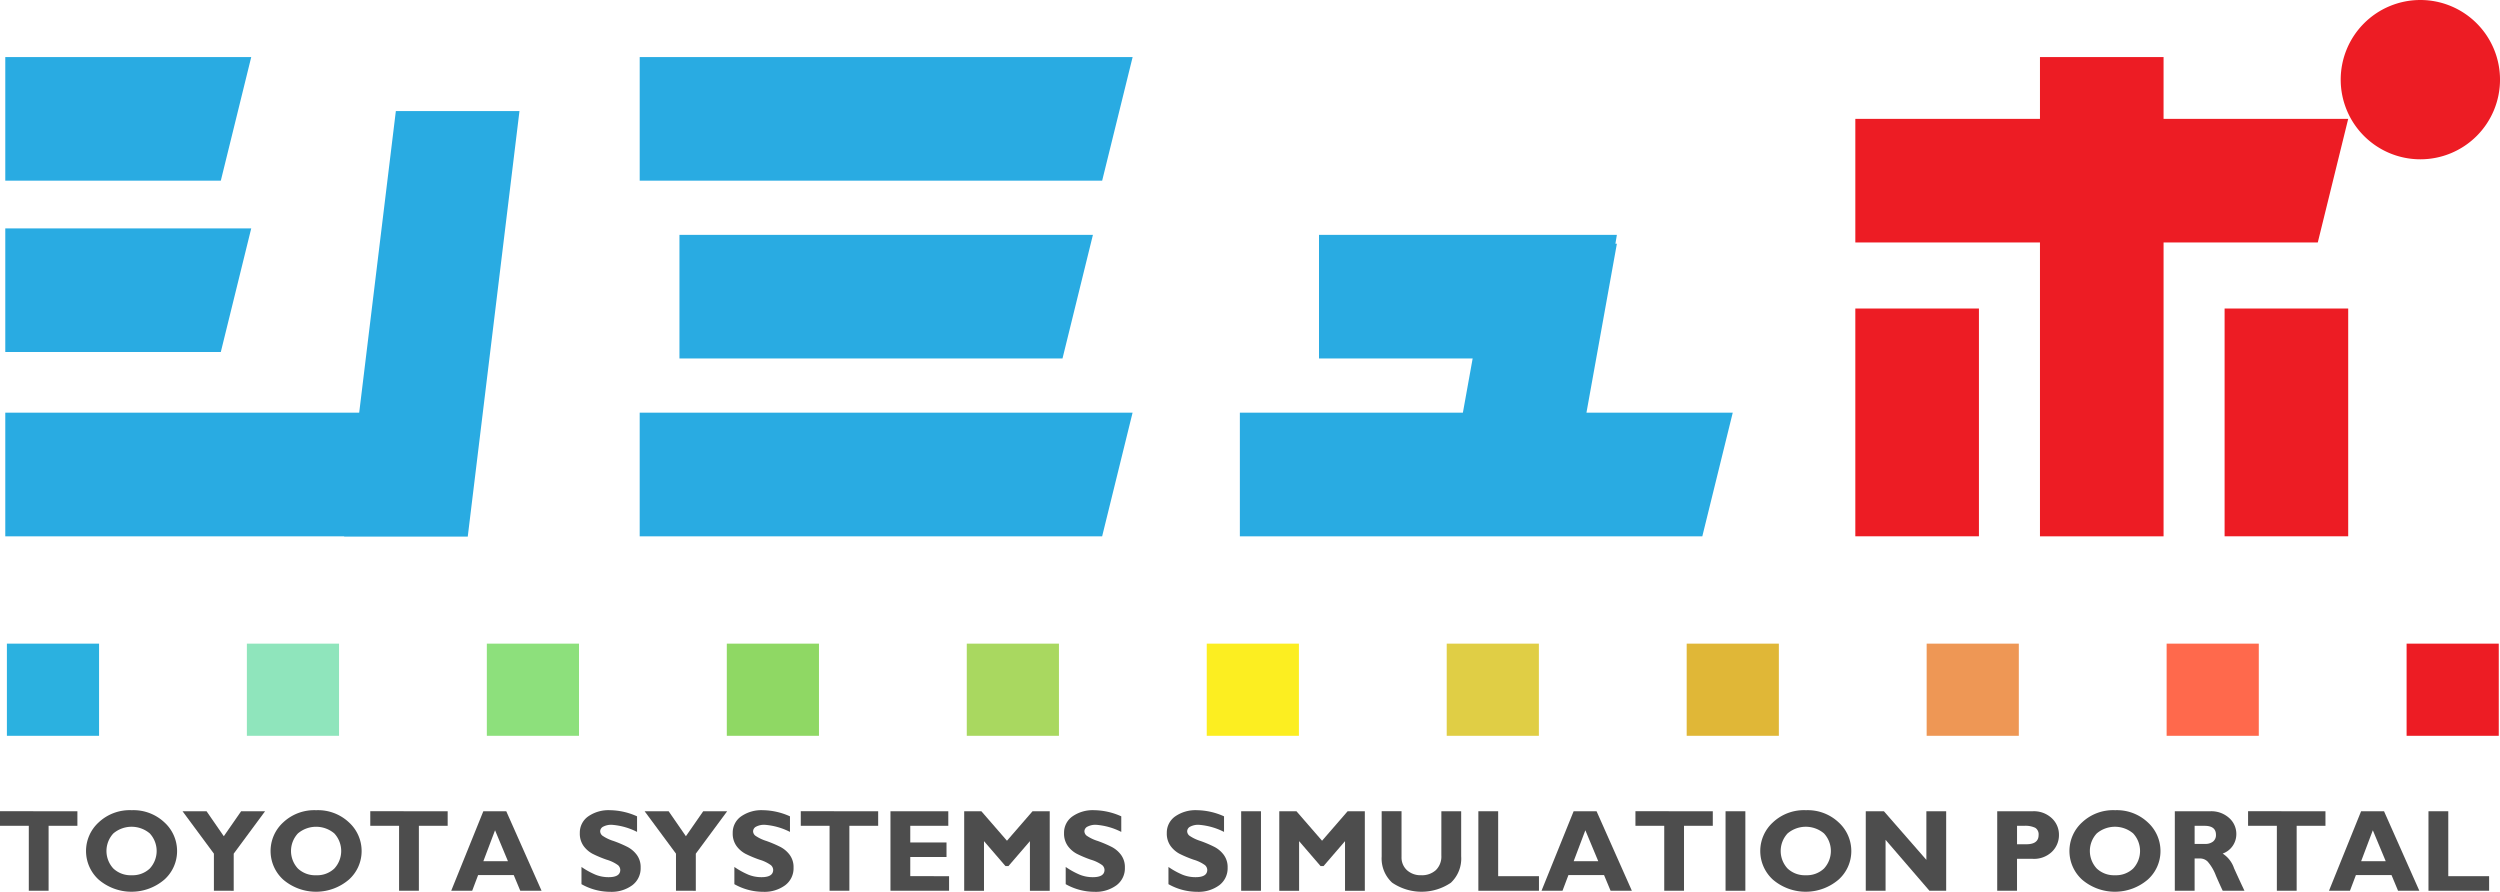 <svg id="logo" xmlns="http://www.w3.org/2000/svg" xmlns:xlink="http://www.w3.org/1999/xlink" width="229.119" height="81.729" viewBox="0 0 229.119 81.729">
  <defs>
    <clipPath id="clip-path">
      <rect id="長方形_1336" data-name="長方形 1336" width="229.119" height="81.729" fill="none"/>
    </clipPath>
  </defs>
  <path id="パス_10" data-name="パス 10" d="M398.276,31.493H353.1V42.822h42.383Z" transform="translate(-294.473 -26.264)" fill="#29abe2"/>
  <path id="パス_11" data-name="パス 11" d="M410.126,140.968l2.788-11.328H375.021v11.328Z" transform="translate(-312.751 -108.113)" fill="#29abe2"/>
  <path id="パス_12" data-name="パス 12" d="M353.1,239.114h42.383l2.788-11.328H353.1Z" transform="translate(-294.474 -189.963)" fill="#29abe2"/>
  <path id="パス_13" data-name="パス 13" d="M716.093,145.937l.895-4.969,1.894-10.518h-.135l.135-.81h-27.3v11.328h14.082l-.895,4.969H684.329v11.328h42.383l2.788-11.328Z" transform="translate(-570.699 -108.114)" fill="#29abe2"/>
  <path id="パス_14" data-name="パス 14" d="M25.457,31.493H2.916V42.822H22.669Z" transform="translate(-2.432 -26.264)" fill="#29abe2"/>
  <path id="パス_15" data-name="パス 15" d="M25.457,126.049H2.916v11.328H22.669Z" transform="translate(-2.432 -105.119)" fill="#29abe2"/>
  <path id="パス_16" data-name="パス 16" d="M38.711,61.29l-3.36,27.646H2.916v11.328H33.975l0,.029H45.3l4.74-39Z" transform="translate(-2.432 -51.113)" fill="#29abe2"/>
  <path id="パス_17" data-name="パス 17" d="M1052.285,31.493h-11.328v5.664h-16.922V48.486h16.922V75.415h11.328V48.486h14.133l2.788-11.328h-16.922Z" transform="translate(-853.999 -26.264)" fill="#ed1c24"/>
  <rect id="長方形_1321" data-name="長方形 1321" width="11.328" height="20.875" transform="translate(170.036 28.275)" fill="#ed1c24"/>
  <rect id="長方形_1322" data-name="長方形 1322" width="11.328" height="20.875" transform="translate(203.879 28.275)" fill="#ed1c24"/>
  <g id="グループ_6" data-name="グループ 6">
    <g id="グループ_5" data-name="グループ 5" clip-path="url(#clip-path)">
      <path id="パス_18" data-name="パス 18" d="M1299.239,0a7.3,7.3,0,1,0,7.3,7.3,7.3,7.3,0,0,0-7.3-7.3" transform="translate(-1077.419 0)" fill="#ed1c24"/>
      <path id="パス_19" data-name="パス 19" d="M7.093,447.769V449.1H4.454v5.95H2.639V449.1H0v-1.335Z" transform="translate(0 -373.419)" fill="#4d4d4d"/>
      <path id="パス_20" data-name="パス 20" d="M51.667,447.2a4.135,4.135,0,0,1,3.014,1.124,3.544,3.544,0,0,1,1.153,2.615,3.5,3.5,0,0,1-1.168,2.623,4.633,4.633,0,0,1-6.013.005,3.548,3.548,0,0,1-.008-5.247,4.155,4.155,0,0,1,3.022-1.121m0,5.961a2.286,2.286,0,0,0,1.664-.613,2.37,2.37,0,0,0,0-3.22,2.584,2.584,0,0,0-3.335,0,2.363,2.363,0,0,0,0,3.22,2.3,2.3,0,0,0,1.671.613" transform="translate(-39.605 -372.947)" fill="#4d4d4d"/>
      <path id="パス_21" data-name="パス 21" d="M103.633,455.055v-3.4l-2.874-3.886h2.2l1.581,2.289,1.588-2.289h2.194l-2.874,3.888v3.4Z" transform="translate(-84.029 -373.42)" fill="#4d4d4d"/>
      <path id="パス_22" data-name="パス 22" d="M153.5,447.2a4.135,4.135,0,0,1,3.014,1.124,3.544,3.544,0,0,1,1.153,2.615,3.5,3.5,0,0,1-1.168,2.623,4.633,4.633,0,0,1-6.013.005,3.548,3.548,0,0,1-.008-5.247A4.155,4.155,0,0,1,153.5,447.2m0,5.961a2.286,2.286,0,0,0,1.664-.613,2.37,2.37,0,0,0,0-3.22,2.584,2.584,0,0,0-3.335,0,2.363,2.363,0,0,0,0,3.22,2.3,2.3,0,0,0,1.671.613" transform="translate(-124.525 -372.947)" fill="#4d4d4d"/>
      <path id="パス_23" data-name="パス 23" d="M211.47,447.769V449.1h-2.639v5.95h-1.815V449.1h-2.639v-1.335Z" transform="translate(-170.442 -373.419)" fill="#4d4d4d"/>
      <path id="パス_24" data-name="パス 24" d="M254.086,447.769l3.236,7.286H255.37l-.6-1.439h-3.263l-.544,1.439H249.04l2.943-7.286Zm.153,4.574-1.181-2.832-1.07,2.832Z" transform="translate(-207.688 -373.419)" fill="#4d4d4d"/>
      <path id="パス_25" data-name="パス 25" d="M325.27,447.766v1.424a6.08,6.08,0,0,0-2.311-.652,1.578,1.578,0,0,0-.78.164.491.491,0,0,0-.289.435.537.537,0,0,0,.209.4,3.735,3.735,0,0,0,1.017.485,11.052,11.052,0,0,1,1.294.553,2.518,2.518,0,0,1,.837.72,1.887,1.887,0,0,1,.352,1.173,1.938,1.938,0,0,1-.769,1.611,3.2,3.2,0,0,1-2.026.6,5.363,5.363,0,0,1-2.628-.7V452.4a7.12,7.12,0,0,0,1.293.714,3.2,3.2,0,0,0,1.194.224q1.069,0,1.069-.672a.6.6,0,0,0-.214-.433,3.4,3.4,0,0,0-1.03-.495,10.482,10.482,0,0,1-1.293-.542,2.439,2.439,0,0,1-.824-.715,1.936,1.936,0,0,1-.347-1.189,1.815,1.815,0,0,1,.756-1.515,3.254,3.254,0,0,1,2.024-.577,6.206,6.206,0,0,1,2.467.563" transform="translate(-266.885 -372.947)" fill="#4d4d4d"/>
      <path id="パス_26" data-name="パス 26" d="M358.672,455.055v-3.4l-2.874-3.886H358l1.581,2.289,1.588-2.289h2.194l-2.874,3.888v3.4Z" transform="translate(-296.72 -373.42)" fill="#4d4d4d"/>
      <path id="パス_27" data-name="パス 27" d="M409.666,447.766v1.424a6.08,6.08,0,0,0-2.311-.652,1.578,1.578,0,0,0-.78.164.491.491,0,0,0-.289.435.537.537,0,0,0,.209.4,3.735,3.735,0,0,0,1.017.485,11.051,11.051,0,0,1,1.293.553,2.517,2.517,0,0,1,.837.72,1.887,1.887,0,0,1,.352,1.173,1.938,1.938,0,0,1-.769,1.611,3.2,3.2,0,0,1-2.026.6,5.364,5.364,0,0,1-2.629-.7V452.4a7.124,7.124,0,0,0,1.294.714,3.2,3.2,0,0,0,1.194.224q1.069,0,1.069-.672a.6.6,0,0,0-.214-.433,3.4,3.4,0,0,0-1.03-.495,10.484,10.484,0,0,1-1.293-.542,2.44,2.44,0,0,1-.824-.715,1.937,1.937,0,0,1-.347-1.189,1.815,1.815,0,0,1,.756-1.515,3.255,3.255,0,0,1,2.024-.577,6.206,6.206,0,0,1,2.467.563" transform="translate(-337.267 -372.947)" fill="#4d4d4d"/>
      <path id="パス_28" data-name="パス 28" d="M449.077,447.769V449.1h-2.639v5.95h-1.815V449.1h-2.639v-1.335Z" transform="translate(-368.595 -373.419)" fill="#4d4d4d"/>
      <path id="パス_29" data-name="パス 29" d="M496.856,453.719v1.335h-5.371v-7.286h5.3V449.1H493.3v1.528h3.322v1.335H493.3v1.752Z" transform="translate(-409.876 -373.419)" fill="#4d4d4d"/>
      <path id="パス_30" data-name="パス 30" d="M536.11,450.471l2.342-2.7h1.577v7.286h-1.815v-4.548l-1.968,2.284h-.273l-1.968-2.284v4.548h-1.815v-7.286h1.576Z" transform="translate(-443.824 -373.42)" fill="#4d4d4d"/>
      <path id="パス_31" data-name="パス 31" d="M592.528,447.766v1.424a6.08,6.08,0,0,0-2.31-.652,1.578,1.578,0,0,0-.779.164.491.491,0,0,0-.289.435.537.537,0,0,0,.209.4,3.735,3.735,0,0,0,1.017.485,11.065,11.065,0,0,1,1.294.553,2.518,2.518,0,0,1,.837.72,1.887,1.887,0,0,1,.352,1.173,1.937,1.937,0,0,1-.769,1.611,3.2,3.2,0,0,1-2.026.6,5.364,5.364,0,0,1-2.629-.7V452.4a7.126,7.126,0,0,0,1.294.714,3.2,3.2,0,0,0,1.194.224q1.069,0,1.069-.672a.6.6,0,0,0-.214-.433,3.4,3.4,0,0,0-1.03-.495,10.485,10.485,0,0,1-1.293-.542,2.438,2.438,0,0,1-.824-.715,1.936,1.936,0,0,1-.347-1.189,1.815,1.815,0,0,1,.756-1.515,3.255,3.255,0,0,1,2.024-.577,6.205,6.205,0,0,1,2.467.563" transform="translate(-489.766 -372.947)" fill="#4d4d4d"/>
      <path id="パス_32" data-name="パス 32" d="M649.253,447.766v1.424a6.08,6.08,0,0,0-2.31-.652,1.578,1.578,0,0,0-.78.164.491.491,0,0,0-.289.435.536.536,0,0,0,.209.4,3.727,3.727,0,0,0,1.017.485,11.053,11.053,0,0,1,1.293.553,2.515,2.515,0,0,1,.837.72,1.887,1.887,0,0,1,.352,1.173,1.938,1.938,0,0,1-.769,1.611,3.2,3.2,0,0,1-2.026.6,5.364,5.364,0,0,1-2.628-.7V452.4a7.125,7.125,0,0,0,1.293.714,3.2,3.2,0,0,0,1.195.224q1.069,0,1.069-.672a.6.6,0,0,0-.214-.433,3.4,3.4,0,0,0-1.03-.495,10.494,10.494,0,0,1-1.293-.542,2.439,2.439,0,0,1-.824-.715,1.936,1.936,0,0,1-.347-1.189,1.815,1.815,0,0,1,.756-1.515,3.254,3.254,0,0,1,2.023-.577,6.205,6.205,0,0,1,2.467.563" transform="translate(-537.073 -372.947)" fill="#4d4d4d"/>
      <rect id="長方形_1323" data-name="長方形 1323" width="1.815" height="7.286" transform="translate(113.75 74.35)" fill="#4d4d4d"/>
      <path id="パス_33" data-name="パス 33" d="M710.02,450.471l2.342-2.7h1.578v7.286h-1.815v-4.548l-1.968,2.284h-.273l-1.968-2.284v4.548H706.1v-7.286h1.576Z" transform="translate(-588.857 -373.42)" fill="#4d4d4d"/>
      <path id="パス_34" data-name="パス 34" d="M768.077,447.769h1.815V451.9a3.039,3.039,0,0,1-.944,2.42,4.786,4.786,0,0,1-5.385-.01,3.012,3.012,0,0,1-.957-2.4v-4.146h1.82v4.188a1.579,1.579,0,0,0,.5,1.22,1.851,1.851,0,0,0,1.306.459,1.889,1.889,0,0,0,1.343-.47,1.737,1.737,0,0,0,.5-1.335Z" transform="translate(-635.979 -373.419)" fill="#4d4d4d"/>
      <path id="パス_35" data-name="パス 35" d="M821.523,453.719v1.335h-5.554v-7.286h1.815v5.951Z" transform="translate(-680.481 -373.419)" fill="#4d4d4d"/>
      <path id="パス_36" data-name="パス 36" d="M855.879,447.769l3.236,7.286h-1.951l-.6-1.439H853.3l-.544,1.439h-1.923l2.943-7.286Zm.153,4.574-1.181-2.832-1.07,2.832Z" transform="translate(-709.557 -373.419)" fill="#4d4d4d"/>
      <path id="パス_37" data-name="パス 37" d="M909.751,447.769V449.1h-2.639v5.95H905.3V449.1h-2.639v-1.335Z" transform="translate(-752.777 -373.419)" fill="#4d4d4d"/>
      <rect id="長方形_1324" data-name="長方形 1324" width="1.815" height="7.286" transform="translate(158.143 74.35)" fill="#4d4d4d"/>
      <path id="パス_38" data-name="パス 38" d="M975.747,447.2a4.135,4.135,0,0,1,3.014,1.124,3.545,3.545,0,0,1,1.153,2.615,3.5,3.5,0,0,1-1.168,2.623,4.633,4.633,0,0,1-6.013.005,3.548,3.548,0,0,1-.008-5.247,4.155,4.155,0,0,1,3.022-1.121m0,5.961a2.286,2.286,0,0,0,1.663-.613,2.369,2.369,0,0,0,0-3.22,2.584,2.584,0,0,0-3.335,0,2.364,2.364,0,0,0,0,3.22,2.3,2.3,0,0,0,1.672.613" transform="translate(-810.246 -372.947)" fill="#4d4d4d"/>
      <path id="パス_39" data-name="パス 39" d="M1037.169,447.769v7.286h-1.533l-4.021-4.668v4.668H1029.8v-7.286h1.664l3.89,4.454v-4.454Z" transform="translate(-858.807 -373.419)" fill="#4d4d4d"/>
      <path id="パス_40" data-name="パス 40" d="M1102.357,447.769h3.249a2.4,2.4,0,0,1,1.757.641,2.058,2.058,0,0,1,.652,1.518,2.123,2.123,0,0,1-.644,1.554,2.365,2.365,0,0,1-1.755.647h-1.445v2.926h-1.815Zm1.815,1.335v1.69h.845q1.132,0,1.132-.845a.71.71,0,0,0-.3-.66,2.1,2.1,0,0,0-1.032-.185Z" transform="translate(-919.316 -373.419)" fill="#4d4d4d"/>
      <path id="パス_41" data-name="パス 41" d="M1146.391,447.2a4.135,4.135,0,0,1,3.014,1.124,3.545,3.545,0,0,1,1.153,2.615,3.5,3.5,0,0,1-1.168,2.623,4.633,4.633,0,0,1-6.013.005,3.548,3.548,0,0,1-.008-5.247,4.155,4.155,0,0,1,3.022-1.121m0,5.961a2.286,2.286,0,0,0,1.663-.613,2.368,2.368,0,0,0,0-3.22,2.584,2.584,0,0,0-3.335,0,2.363,2.363,0,0,0,0,3.22,2.3,2.3,0,0,0,1.672.613" transform="translate(-952.555 -372.947)" fill="#4d4d4d"/>
      <path id="パス_42" data-name="パス 42" d="M1200.381,447.769h3.254a2.434,2.434,0,0,1,1.721.612,1.946,1.946,0,0,1,.662,1.483,1.884,1.884,0,0,1-1.252,1.783,2.565,2.565,0,0,1,1.043,1.344q.494,1.094.955,2.064h-1.992q-.179-.36-.621-1.372a4.223,4.223,0,0,0-.759-1.3.99.99,0,0,0-.675-.287h-.522v2.957h-1.815Zm1.815,1.335v1.658h.96a1.127,1.127,0,0,0,.727-.216.748.748,0,0,0,.269-.618q0-.824-1.038-.824Z" transform="translate(-1001.064 -373.419)" fill="#4d4d4d"/>
      <path id="パス_43" data-name="パス 43" d="M1247.9,447.769V449.1h-2.639v5.95h-1.815V449.1h-2.639v-1.335Z" transform="translate(-1034.777 -373.419)" fill="#4d4d4d"/>
      <path id="パス_44" data-name="パス 44" d="M1290.515,447.769l3.236,7.286H1291.8l-.6-1.439h-3.263l-.544,1.439h-1.923l2.943-7.286Zm.154,4.574-1.181-2.832-1.07,2.832Z" transform="translate(-1072.024 -373.419)" fill="#4d4d4d"/>
      <path id="パス_45" data-name="パス 45" d="M1345.957,453.719v1.335H1340.4v-7.286h1.815v5.951Z" transform="translate(-1117.836 -373.419)" fill="#4d4d4d"/>
      <rect id="長方形_1325" data-name="長方形 1325" width="8.447" height="8.447" transform="translate(220.559 58.988)" fill="#ed1c24"/>
      <rect id="長方形_1326" data-name="長方形 1326" width="8.447" height="8.447" transform="translate(0.632 58.988)" fill="#2bb1e0"/>
      <rect id="長方形_1327" data-name="長方形 1327" width="8.447" height="8.447" transform="translate(22.625 58.988)" fill="#8fe5bc"/>
      <rect id="長方形_1328" data-name="長方形 1328" width="8.447" height="8.447" transform="translate(44.617 58.988)" fill="#8de07c"/>
      <rect id="長方形_1329" data-name="長方形 1329" width="8.447" height="8.447" transform="translate(66.61 58.988)" fill="#8fd864"/>
      <rect id="長方形_1330" data-name="長方形 1330" width="8.447" height="8.447" transform="translate(88.603 58.988)" fill="#a9d860"/>
      <rect id="長方形_1331" data-name="長方形 1331" width="8.447" height="8.447" transform="translate(110.595 58.988)" fill="#fcee21"/>
      <rect id="長方形_1332" data-name="長方形 1332" width="8.447" height="8.447" transform="translate(132.588 58.988)" fill="#e0ce45"/>
      <rect id="長方形_1333" data-name="長方形 1333" width="8.447" height="8.447" transform="translate(154.581 58.988)" fill="#e0b737"/>
      <rect id="長方形_1334" data-name="長方形 1334" width="8.447" height="8.447" transform="translate(176.573 58.988)" fill="#ee9755"/>
      <rect id="長方形_1335" data-name="長方形 1335" width="8.447" height="8.447" transform="translate(198.566 58.988)" fill="#ff694c"/>
    </g>
  </g>
</svg>
